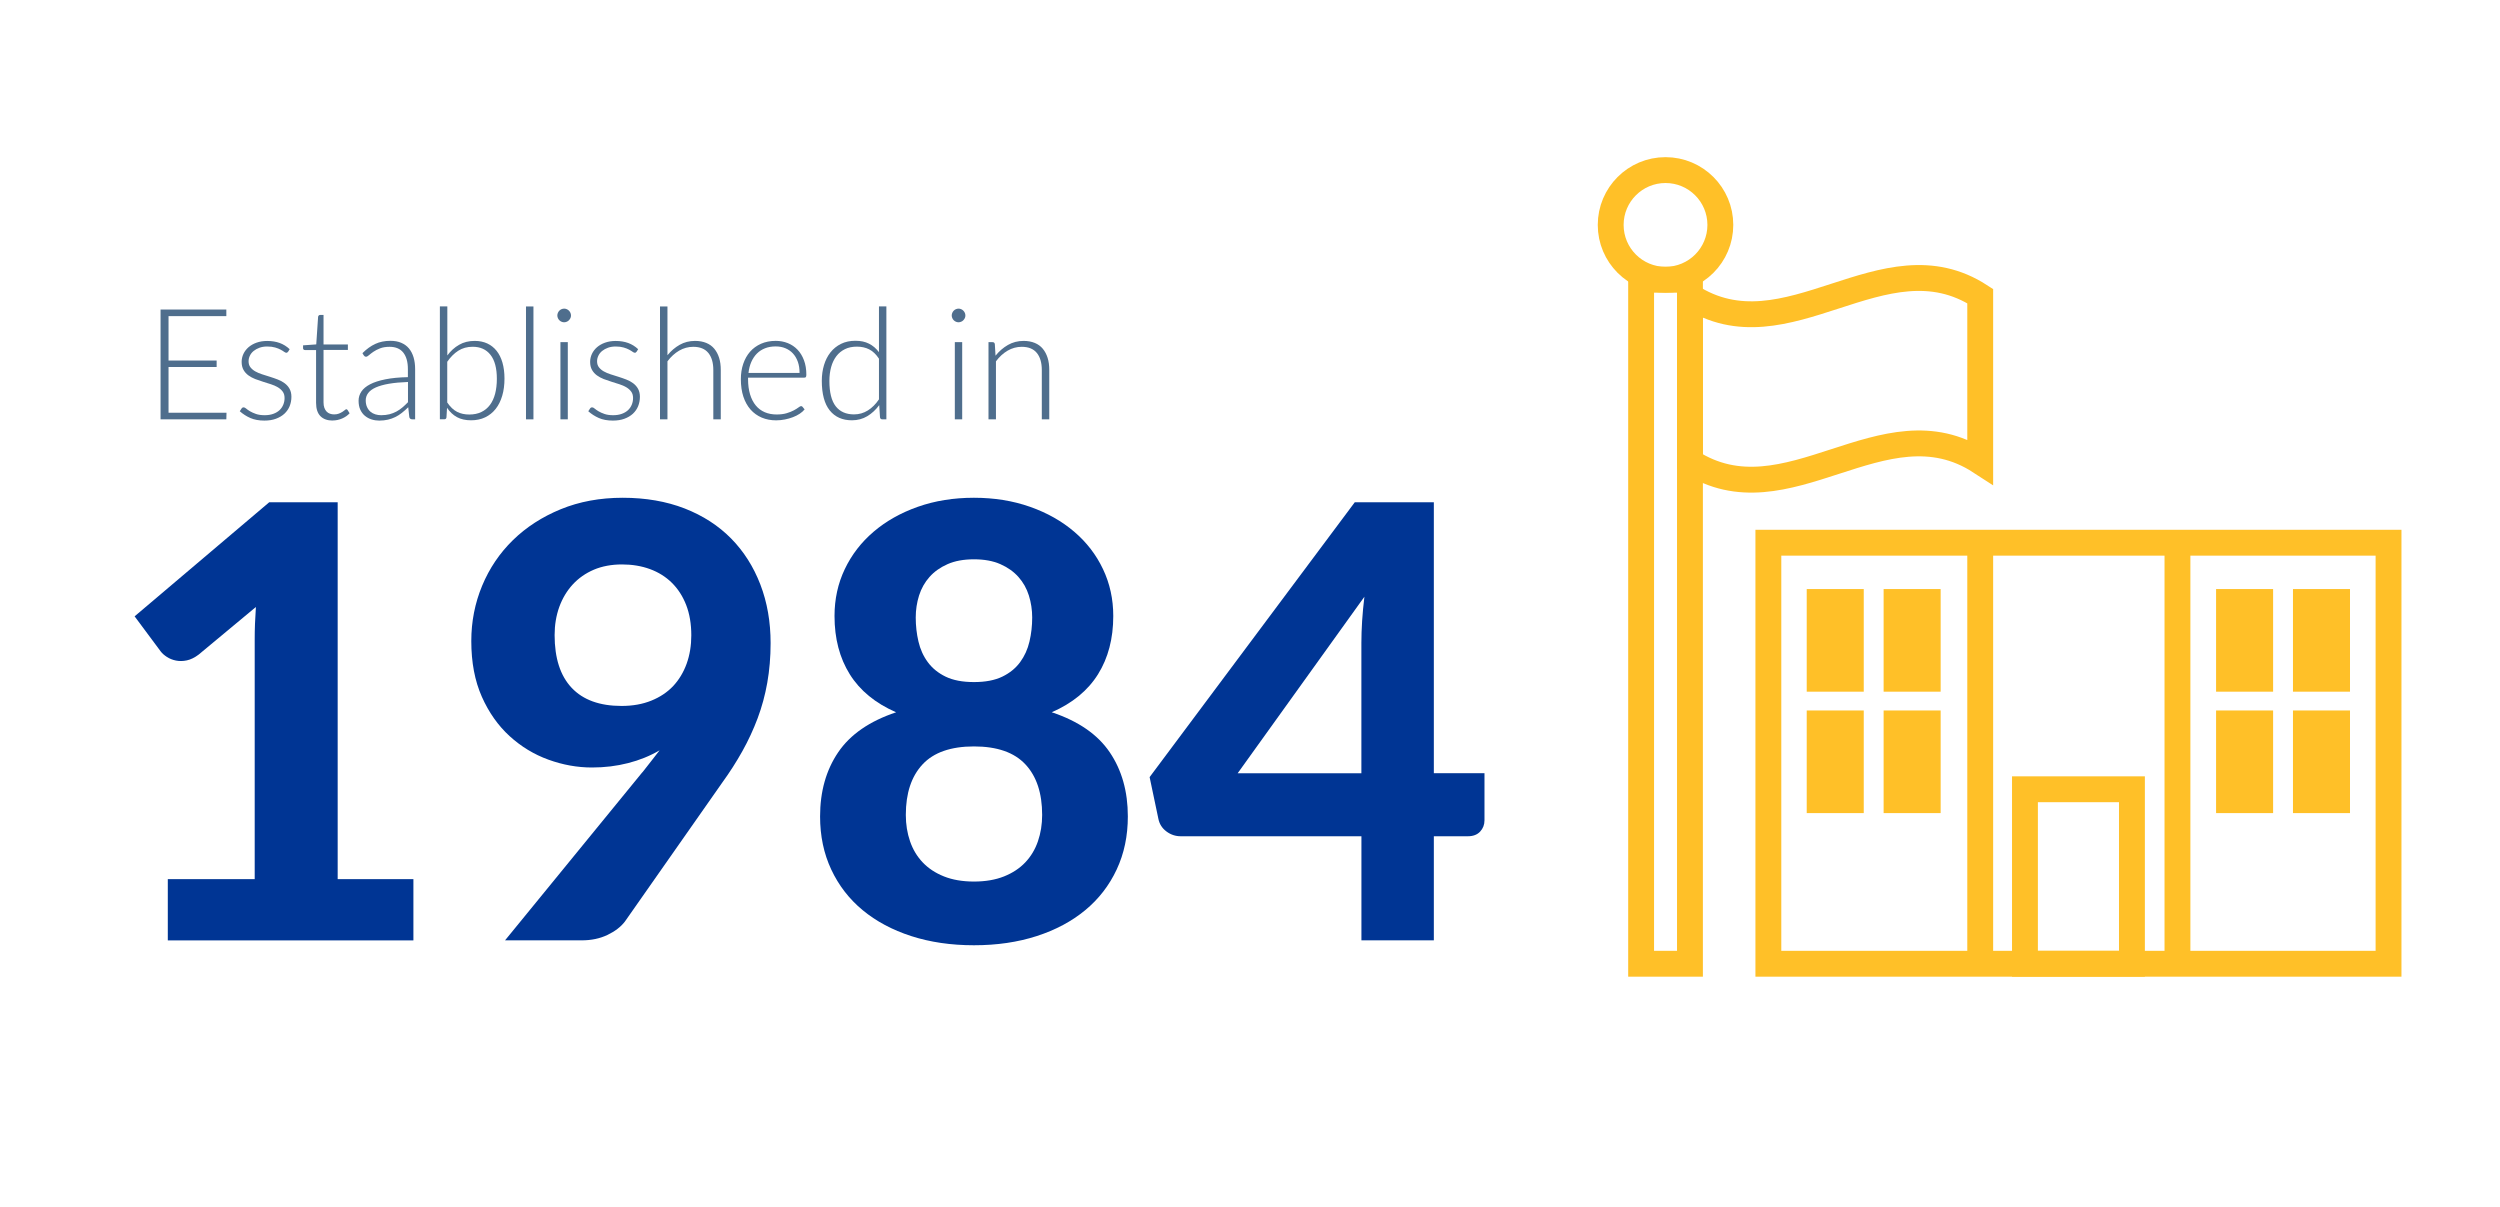 <?xml version="1.0" encoding="UTF-8"?><svg id="Layer_1" xmlns="http://www.w3.org/2000/svg" viewBox="0 0 580 280"><defs><style>.cls-1{fill:none;stroke:#ffc028;stroke-miterlimit:10;stroke-width:6px;}.cls-2{fill:#003594;}.cls-3{fill:#ffc028;}.cls-4{fill:#4f6e8d;}</style></defs><g><path class="cls-2" d="M95.91,203.96v14.21H38.93v-14.21h20.16v-55.58c0-1.21,.02-2.45,.07-3.71,.05-1.26,.12-2.54,.21-3.85l-13.3,11.06c-.93,.7-1.84,1.14-2.73,1.33-.89,.19-1.73,.2-2.52,.04-.79-.16-1.49-.44-2.1-.84-.61-.4-1.07-.8-1.4-1.23l-6.09-8.19,31.22-26.46h15.89v87.43h17.57Z"/><path class="cls-2" d="M149.04,179.18c.7-.89,1.38-1.75,2.03-2.59,.65-.84,1.31-1.68,1.96-2.52-2.24,1.31-4.68,2.3-7.32,2.97-2.64,.68-5.42,1.02-8.37,1.02-3.41,0-6.78-.61-10.11-1.82-3.34-1.21-6.33-3.03-9-5.46-2.66-2.43-4.81-5.47-6.44-9.13-1.63-3.66-2.45-7.97-2.45-12.92,0-4.53,.84-8.81,2.52-12.85,1.68-4.04,4.06-7.56,7.14-10.57,3.08-3.01,6.78-5.4,11.09-7.17s9.11-2.66,14.39-2.66,10.1,.83,14.35,2.48c4.25,1.66,7.84,3.98,10.78,6.96,2.94,2.99,5.2,6.55,6.79,10.68,1.59,4.13,2.38,8.67,2.38,13.61,0,3.22-.26,6.28-.77,9.17s-1.26,5.65-2.24,8.26c-.98,2.61-2.16,5.16-3.54,7.63-1.38,2.47-2.93,4.9-4.66,7.28l-22.61,32.27c-.93,1.21-2.27,2.24-4.02,3.08s-3.75,1.26-5.99,1.26h-17.78l31.85-38.99Zm-20.37-31.85c0,5.37,1.32,9.45,3.96,12.25,2.64,2.8,6.5,4.2,11.58,4.2,2.57,0,4.87-.41,6.89-1.23,2.03-.82,3.72-1.95,5.08-3.39,1.35-1.45,2.39-3.17,3.12-5.18,.72-2.01,1.08-4.2,1.08-6.58,0-2.66-.4-5-1.19-7.04-.79-2.03-1.9-3.75-3.32-5.15-1.42-1.4-3.12-2.46-5.08-3.18-1.96-.72-4.13-1.08-6.51-1.08s-4.6,.41-6.51,1.22c-1.91,.82-3.55,1.96-4.9,3.43-1.35,1.47-2.39,3.21-3.12,5.21-.72,2.01-1.08,4.18-1.08,6.51Z"/><path class="cls-2" d="M244.02,165.25c6.16,2.05,10.64,5.15,13.44,9.28,2.8,4.13,4.2,9.09,4.2,14.88,0,4.53-.86,8.63-2.59,12.32-1.73,3.69-4.15,6.83-7.28,9.42-3.13,2.59-6.88,4.6-11.27,6.02-4.39,1.42-9.24,2.13-14.56,2.13s-10.17-.71-14.56-2.13c-4.39-1.42-8.14-3.43-11.27-6.02-3.13-2.59-5.55-5.73-7.28-9.42-1.73-3.69-2.59-7.79-2.59-12.32,0-5.79,1.4-10.75,4.2-14.88,2.8-4.13,7.28-7.22,13.44-9.28-4.81-2.1-8.39-5.04-10.75-8.82-2.36-3.78-3.54-8.28-3.54-13.51,0-3.92,.79-7.55,2.38-10.88,1.59-3.34,3.82-6.23,6.69-8.68,2.87-2.45,6.29-4.38,10.25-5.78,3.97-1.4,8.31-2.1,13.02-2.1s9.05,.7,13.02,2.1c3.97,1.4,7.38,3.33,10.25,5.78,2.87,2.45,5.1,5.34,6.68,8.68,1.59,3.34,2.38,6.96,2.38,10.88,0,5.23-1.18,9.73-3.54,13.51-2.36,3.78-5.94,6.72-10.75,8.82Zm-18.06,39.27c2.66,0,4.98-.4,6.97-1.19,1.98-.79,3.63-1.88,4.93-3.25,1.31-1.38,2.29-3.01,2.94-4.9,.65-1.89,.98-3.93,.98-6.12,0-5.04-1.29-8.95-3.88-11.72-2.59-2.78-6.57-4.17-11.94-4.17s-9.34,1.39-11.93,4.17c-2.59,2.78-3.88,6.68-3.88,11.72,0,2.19,.33,4.24,.98,6.12,.65,1.89,1.63,3.52,2.94,4.9,1.31,1.38,2.95,2.46,4.93,3.25,1.98,.79,4.31,1.19,6.96,1.19Zm0-74.76c-2.38,0-4.42,.37-6.12,1.12-1.7,.75-3.1,1.74-4.2,2.98-1.1,1.24-1.9,2.67-2.42,4.3-.51,1.63-.77,3.34-.77,5.11,0,1.91,.21,3.77,.63,5.56,.42,1.8,1.14,3.4,2.17,4.79,1.03,1.4,2.4,2.52,4.13,3.36s3.92,1.26,6.58,1.26,4.85-.42,6.58-1.26,3.1-1.96,4.13-3.36c1.03-1.4,1.75-3,2.17-4.79,.42-1.8,.63-3.65,.63-5.56,0-1.77-.26-3.48-.77-5.11-.51-1.63-1.32-3.07-2.42-4.3-1.1-1.24-2.5-2.23-4.2-2.98-1.7-.75-3.74-1.12-6.12-1.12Z"/><path class="cls-2" d="M344.4,179.39v10.92c0,1.03-.34,1.9-1.01,2.62-.68,.72-1.62,1.08-2.83,1.08h-7.91v24.15h-16.8v-24.15h-41.93c-1.21,0-2.32-.37-3.32-1.12-1-.75-1.62-1.73-1.86-2.94l-2.03-9.66,47.6-63.77h18.34v62.86h11.76Zm-28.56,0v-30.24c0-1.59,.06-3.28,.17-5.08,.12-1.8,.29-3.67,.53-5.63l-29.4,40.95h28.7Z"/></g><g><path class="cls-4" d="M52.55,95.76l-.04,1.53h-15.26v-25.47h15.26v1.53h-13.41v10.3h11.16v1.49h-11.16v10.62h13.45Z"/><path class="cls-4" d="M66.83,81.59c-.1,.17-.23,.25-.41,.25-.13,0-.3-.07-.5-.22s-.48-.32-.82-.5c-.34-.19-.76-.35-1.27-.5s-1.12-.23-1.84-.23c-.65,0-1.24,.09-1.77,.28-.53,.19-.99,.44-1.37,.75-.38,.31-.67,.67-.87,1.09-.2,.41-.31,.85-.31,1.3,0,.56,.14,1.03,.43,1.4s.66,.69,1.12,.95c.46,.26,.99,.49,1.59,.68,.6,.19,1.21,.38,1.83,.58,.62,.19,1.23,.41,1.83,.64,.6,.23,1.13,.52,1.59,.87,.46,.35,.84,.77,1.12,1.28s.43,1.12,.43,1.84c0,.78-.14,1.51-.41,2.18s-.68,1.25-1.21,1.75c-.53,.49-1.19,.88-1.97,1.17-.78,.29-1.67,.43-2.68,.43-1.26,0-2.35-.2-3.26-.6-.91-.4-1.73-.93-2.45-1.57l.4-.61c.06-.1,.13-.17,.21-.22s.18-.07,.31-.07c.16,0,.35,.1,.57,.29,.22,.19,.52,.4,.89,.62s.83,.43,1.38,.62c.55,.19,1.22,.29,2.02,.29,.76,0,1.42-.11,2-.32s1.06-.5,1.44-.85c.38-.36,.67-.78,.87-1.27,.2-.49,.3-1,.3-1.54,0-.6-.14-1.1-.43-1.49-.29-.4-.67-.73-1.13-1.01-.47-.28-1-.51-1.59-.7-.59-.19-1.2-.38-1.83-.58-.62-.19-1.23-.4-1.83-.63-.59-.23-1.12-.52-1.59-.86-.47-.35-.85-.77-1.13-1.27s-.43-1.12-.43-1.86c0-.64,.14-1.25,.41-1.84,.28-.59,.67-1.1,1.18-1.55,.51-.44,1.13-.8,1.86-1.06,.73-.26,1.55-.4,2.47-.4,1.09,0,2.06,.16,2.91,.47,.85,.31,1.62,.79,2.31,1.44l-.36,.59Z"/><path class="cls-4" d="M77.18,97.57c-1.21,0-2.16-.34-2.83-1.01s-1.02-1.71-1.02-3.11v-12.24h-2.57c-.13,0-.24-.04-.32-.11-.08-.07-.13-.17-.13-.31v-.67l3.06-.22,.43-6.41c.02-.11,.07-.2,.14-.29,.07-.08,.17-.13,.31-.13h.81v6.84h5.65v1.28h-5.65v12.15c0,.49,.06,.92,.19,1.27,.13,.35,.3,.65,.52,.87,.22,.23,.48,.4,.78,.5,.3,.11,.62,.16,.97,.16,.43,0,.8-.06,1.12-.19,.31-.13,.58-.26,.81-.41,.23-.15,.41-.29,.56-.41,.14-.13,.26-.19,.34-.19,.1,0,.19,.06,.29,.18l.47,.76c-.46,.5-1.04,.91-1.74,1.21s-1.43,.46-2.19,.46Z"/><path class="cls-4" d="M84.11,81.91c.94-.94,1.92-1.64,2.95-2.12,1.03-.48,2.2-.72,3.51-.72,.96,0,1.8,.15,2.52,.46,.72,.31,1.32,.74,1.79,1.31,.47,.57,.83,1.26,1.07,2.07s.36,1.71,.36,2.71v11.66h-.68c-.36,0-.58-.17-.67-.5l-.25-2.3c-.49,.48-.98,.91-1.47,1.3s-.99,.71-1.52,.97c-.53,.26-1.1,.47-1.71,.61-.61,.14-1.28,.22-2.02,.22-.61,0-1.21-.09-1.78-.27-.58-.18-1.09-.46-1.54-.83-.45-.37-.81-.85-1.08-1.43-.27-.58-.4-1.28-.4-2.1,0-.76,.22-1.46,.65-2.11,.43-.65,1.11-1.21,2.03-1.69,.92-.48,2.11-.86,3.55-1.15,1.45-.29,3.18-.46,5.21-.5v-1.87c0-1.66-.36-2.93-1.07-3.83-.71-.89-1.77-1.34-3.18-1.34-.86,0-1.6,.12-2.21,.36-.61,.24-1.12,.5-1.54,.79-.42,.29-.76,.55-1.03,.79s-.49,.36-.67,.36c-.13,0-.24-.03-.32-.09-.08-.06-.16-.14-.22-.23l-.31-.52Zm10.53,6.71c-1.7,.06-3.17,.2-4.4,.41-1.23,.21-2.24,.5-3.04,.85-.8,.36-1.39,.79-1.77,1.29-.38,.5-.58,1.07-.58,1.7,0,.6,.1,1.12,.3,1.56,.2,.44,.46,.8,.79,1.08,.33,.28,.71,.49,1.14,.62,.43,.13,.88,.2,1.35,.2,.7,0,1.33-.08,1.92-.22,.58-.15,1.12-.36,1.62-.63,.5-.27,.96-.59,1.4-.96,.43-.37,.86-.77,1.28-1.21v-4.68Z"/><path class="cls-4" d="M103.76,82.49c.78-1.06,1.69-1.89,2.74-2.49,1.04-.61,2.26-.91,3.64-.91,1.08,0,2.05,.2,2.9,.59,.85,.4,1.58,.97,2.17,1.71s1.05,1.66,1.36,2.74c.31,1.09,.47,2.32,.47,3.7,0,1.45-.17,2.78-.52,3.97-.35,1.19-.85,2.21-1.52,3.06s-1.48,1.5-2.44,1.96-2.06,.69-3.29,.69-2.36-.24-3.25-.73-1.67-1.21-2.31-2.17l-.13,2.21c-.04,.3-.2,.45-.49,.45h-1.04v-26.19h1.73v11.39Zm0,10.89c.7,1.03,1.46,1.75,2.29,2.17s1.77,.62,2.82,.62,2-.19,2.8-.58c.8-.38,1.46-.93,2-1.65s.93-1.58,1.2-2.6c.26-1.02,.4-2.17,.4-3.44,0-2.47-.49-4.33-1.48-5.58-.98-1.25-2.36-1.87-4.14-1.87-1.27,0-2.38,.31-3.33,.92-.95,.61-1.8,1.46-2.56,2.56v9.45Z"/><path class="cls-4" d="M123.76,71.1v26.19h-1.73v-26.19h1.73Z"/><path class="cls-4" d="M132.47,73.2c0,.22-.04,.42-.13,.6-.09,.19-.21,.35-.35,.5s-.31,.26-.5,.34c-.19,.08-.4,.13-.61,.13s-.42-.04-.61-.13c-.19-.08-.36-.2-.5-.34s-.26-.31-.34-.5c-.08-.19-.13-.39-.13-.6s.04-.42,.13-.62,.2-.37,.34-.51,.31-.26,.5-.34c.19-.08,.4-.13,.61-.13s.42,.04,.61,.13c.19,.08,.36,.2,.5,.34s.26,.31,.35,.51,.13,.41,.13,.62Zm-.74,6.17v17.91h-1.71v-17.91h1.71Z"/><path class="cls-4" d="M147.68,81.59c-.1,.17-.23,.25-.41,.25-.13,0-.3-.07-.5-.22s-.48-.32-.82-.5c-.34-.19-.76-.35-1.27-.5s-1.12-.23-1.84-.23c-.65,0-1.24,.09-1.77,.28-.53,.19-.99,.44-1.37,.75-.38,.31-.67,.67-.87,1.09-.2,.41-.31,.85-.31,1.3,0,.56,.14,1.03,.43,1.4s.66,.69,1.12,.95c.46,.26,.99,.49,1.59,.68,.6,.19,1.21,.38,1.83,.58,.62,.19,1.23,.41,1.83,.64,.6,.23,1.13,.52,1.59,.87,.46,.35,.84,.77,1.12,1.28s.43,1.12,.43,1.84c0,.78-.14,1.51-.41,2.18s-.68,1.25-1.21,1.75c-.53,.49-1.19,.88-1.97,1.17-.78,.29-1.67,.43-2.68,.43-1.26,0-2.35-.2-3.26-.6-.91-.4-1.73-.93-2.45-1.57l.4-.61c.06-.1,.13-.17,.21-.22s.18-.07,.31-.07c.16,0,.35,.1,.57,.29,.22,.19,.52,.4,.89,.62s.83,.43,1.38,.62c.55,.19,1.22,.29,2.02,.29,.76,0,1.42-.11,2-.32s1.06-.5,1.44-.85c.38-.36,.67-.78,.87-1.27,.2-.49,.3-1,.3-1.54,0-.6-.14-1.1-.43-1.49-.29-.4-.67-.73-1.13-1.01-.47-.28-1-.51-1.59-.7-.59-.19-1.2-.38-1.83-.58-.62-.19-1.23-.4-1.83-.63-.59-.23-1.12-.52-1.59-.86-.47-.35-.85-.77-1.13-1.27s-.43-1.12-.43-1.86c0-.64,.14-1.25,.41-1.84,.28-.59,.67-1.1,1.18-1.55,.51-.44,1.13-.8,1.86-1.06,.73-.26,1.55-.4,2.47-.4,1.09,0,2.06,.16,2.91,.47,.85,.31,1.62,.79,2.31,1.44l-.36,.59Z"/><path class="cls-4" d="M154.86,82.4c.83-1.01,1.77-1.81,2.83-2.41,1.06-.6,2.25-.9,3.57-.9,.98,0,1.85,.16,2.6,.47,.75,.31,1.37,.76,1.86,1.35s.86,1.3,1.12,2.12,.38,1.76,.38,2.81v11.45h-1.73v-11.45c0-1.68-.38-3-1.15-3.95-.77-.95-1.94-1.43-3.51-1.43-1.16,0-2.25,.3-3.27,.89-1.01,.59-1.92,1.42-2.71,2.48v13.46h-1.73v-26.19h1.73v11.3Z"/><path class="cls-4" d="M173.55,87.62v.34c0,1.34,.16,2.53,.47,3.55,.31,1.02,.76,1.88,1.33,2.57s1.27,1.21,2.09,1.56c.82,.35,1.73,.52,2.74,.52,.9,0,1.68-.1,2.34-.3,.66-.2,1.21-.42,1.67-.67,.45-.25,.81-.47,1.07-.67,.26-.2,.46-.3,.58-.3,.16,0,.28,.06,.36,.18l.47,.58c-.29,.36-.67,.7-1.14,1.01-.47,.31-1,.58-1.58,.8-.58,.22-1.21,.4-1.87,.53s-1.33,.2-2.01,.2c-1.22,0-2.34-.21-3.35-.64s-1.87-1.05-2.59-1.86c-.72-.82-1.28-1.82-1.67-3-.39-1.18-.58-2.54-.58-4.06,0-1.28,.18-2.47,.55-3.55s.89-2.02,1.58-2.81c.69-.79,1.54-1.4,2.54-1.85,1-.44,2.14-.67,3.41-.67,1.01,0,1.94,.17,2.81,.52,.86,.35,1.61,.85,2.25,1.52s1.14,1.49,1.5,2.46c.37,.97,.55,2.09,.55,3.35,0,.26-.04,.44-.11,.54-.07,.1-.19,.14-.36,.14h-13.03Zm11.95-1.1c0-.96-.13-1.82-.4-2.58-.27-.76-.65-1.41-1.14-1.94-.49-.53-1.08-.93-1.75-1.21s-1.42-.42-2.24-.42c-.92,0-1.75,.14-2.48,.43-.73,.29-1.37,.7-1.9,1.24s-.96,1.19-1.29,1.94-.54,1.6-.65,2.54h11.86Z"/><path class="cls-4" d="M205.64,71.1v26.19h-.94c-.31,0-.49-.16-.54-.47l-.18-2.83c-.79,1.08-1.72,1.94-2.77,2.57s-2.24,.95-3.56,.95c-2.21,0-3.92-.76-5.15-2.29-1.22-1.52-1.84-3.81-1.84-6.86,0-1.31,.17-2.53,.51-3.66s.84-2.12,1.5-2.95c.66-.83,1.47-1.49,2.44-1.97,.97-.48,2.08-.72,3.34-.72s2.26,.22,3.15,.67c.89,.44,1.66,1.1,2.32,1.98v-10.62h1.71Zm-1.71,12.13c-.68-1.03-1.44-1.76-2.28-2.18-.83-.42-1.79-.63-2.85-.63s-1.98,.19-2.77,.58-1.46,.93-1.99,1.63c-.53,.7-.94,1.54-1.21,2.52-.27,.98-.41,2.05-.41,3.23,0,2.66,.49,4.62,1.47,5.88,.98,1.25,2.39,1.88,4.24,1.88,1.18,0,2.25-.31,3.22-.92,.97-.61,1.83-1.47,2.57-2.57v-9.41Z"/><path class="cls-4" d="M223.97,73.2c0,.22-.04,.42-.13,.6-.09,.19-.21,.35-.35,.5s-.31,.26-.5,.34c-.19,.08-.4,.13-.61,.13s-.42-.04-.61-.13c-.19-.08-.36-.2-.5-.34s-.26-.31-.34-.5c-.08-.19-.13-.39-.13-.6s.04-.42,.13-.62,.2-.37,.34-.51,.31-.26,.5-.34c.19-.08,.4-.13,.61-.13s.42,.04,.61,.13c.19,.08,.36,.2,.5,.34s.26,.31,.35,.51,.13,.41,.13,.62Zm-.74,6.17v17.91h-1.71v-17.91h1.71Z"/><path class="cls-4" d="M230.97,82.51c.83-1.03,1.79-1.86,2.87-2.48s2.29-.94,3.63-.94c.98,0,1.85,.16,2.6,.47,.75,.31,1.37,.76,1.86,1.35s.86,1.3,1.12,2.12,.38,1.76,.38,2.81v11.45h-1.73v-11.45c0-1.68-.38-3-1.15-3.95-.77-.95-1.94-1.43-3.51-1.43-1.16,0-2.25,.3-3.27,.89-1.01,.59-1.92,1.42-2.71,2.48v13.46h-1.73v-17.91h.95c.3,0,.47,.15,.52,.45l.16,2.68Z"/></g><g><rect class="cls-1" x="410.26" y="125.91" width="143.88" height="97.68"/><rect class="cls-3" x="419.16" y="136.66" width="13.23" height="23.81"/><rect class="cls-3" x="437" y="136.66" width="13.23" height="23.81"/><rect class="cls-3" x="419.16" y="164.83" width="13.23" height="23.81"/><rect class="cls-3" x="437" y="164.83" width="13.23" height="23.81"/><rect class="cls-3" x="514.13" y="136.66" width="13.23" height="23.81"/><rect class="cls-3" x="531.97" y="136.66" width="13.23" height="23.81"/><rect class="cls-3" x="514.13" y="164.83" width="13.23" height="23.81"/><rect class="cls-3" x="531.97" y="164.83" width="13.23" height="23.81"/><rect class="cls-1" x="469.79" y="183.11" width="24.82" height="40.48"/><line class="cls-1" x1="459.41" y1="125.91" x2="459.41" y2="223.59"/><line class="cls-1" x1="505.17" y1="125.91" x2="505.17" y2="223.59"/><rect class="cls-1" x="380.74" y="64.9" width="11.33" height="158.69"/><circle class="cls-1" cx="386.4" cy="52.18" r="12.72"/><path class="cls-1" d="M459.41,107.08c-22.45-14.58-44.89,14.58-67.34,0,0-12.79,0-25.58,0-38.38,22.45,14.58,44.89-14.58,67.34,0v38.38Z"/></g></svg>